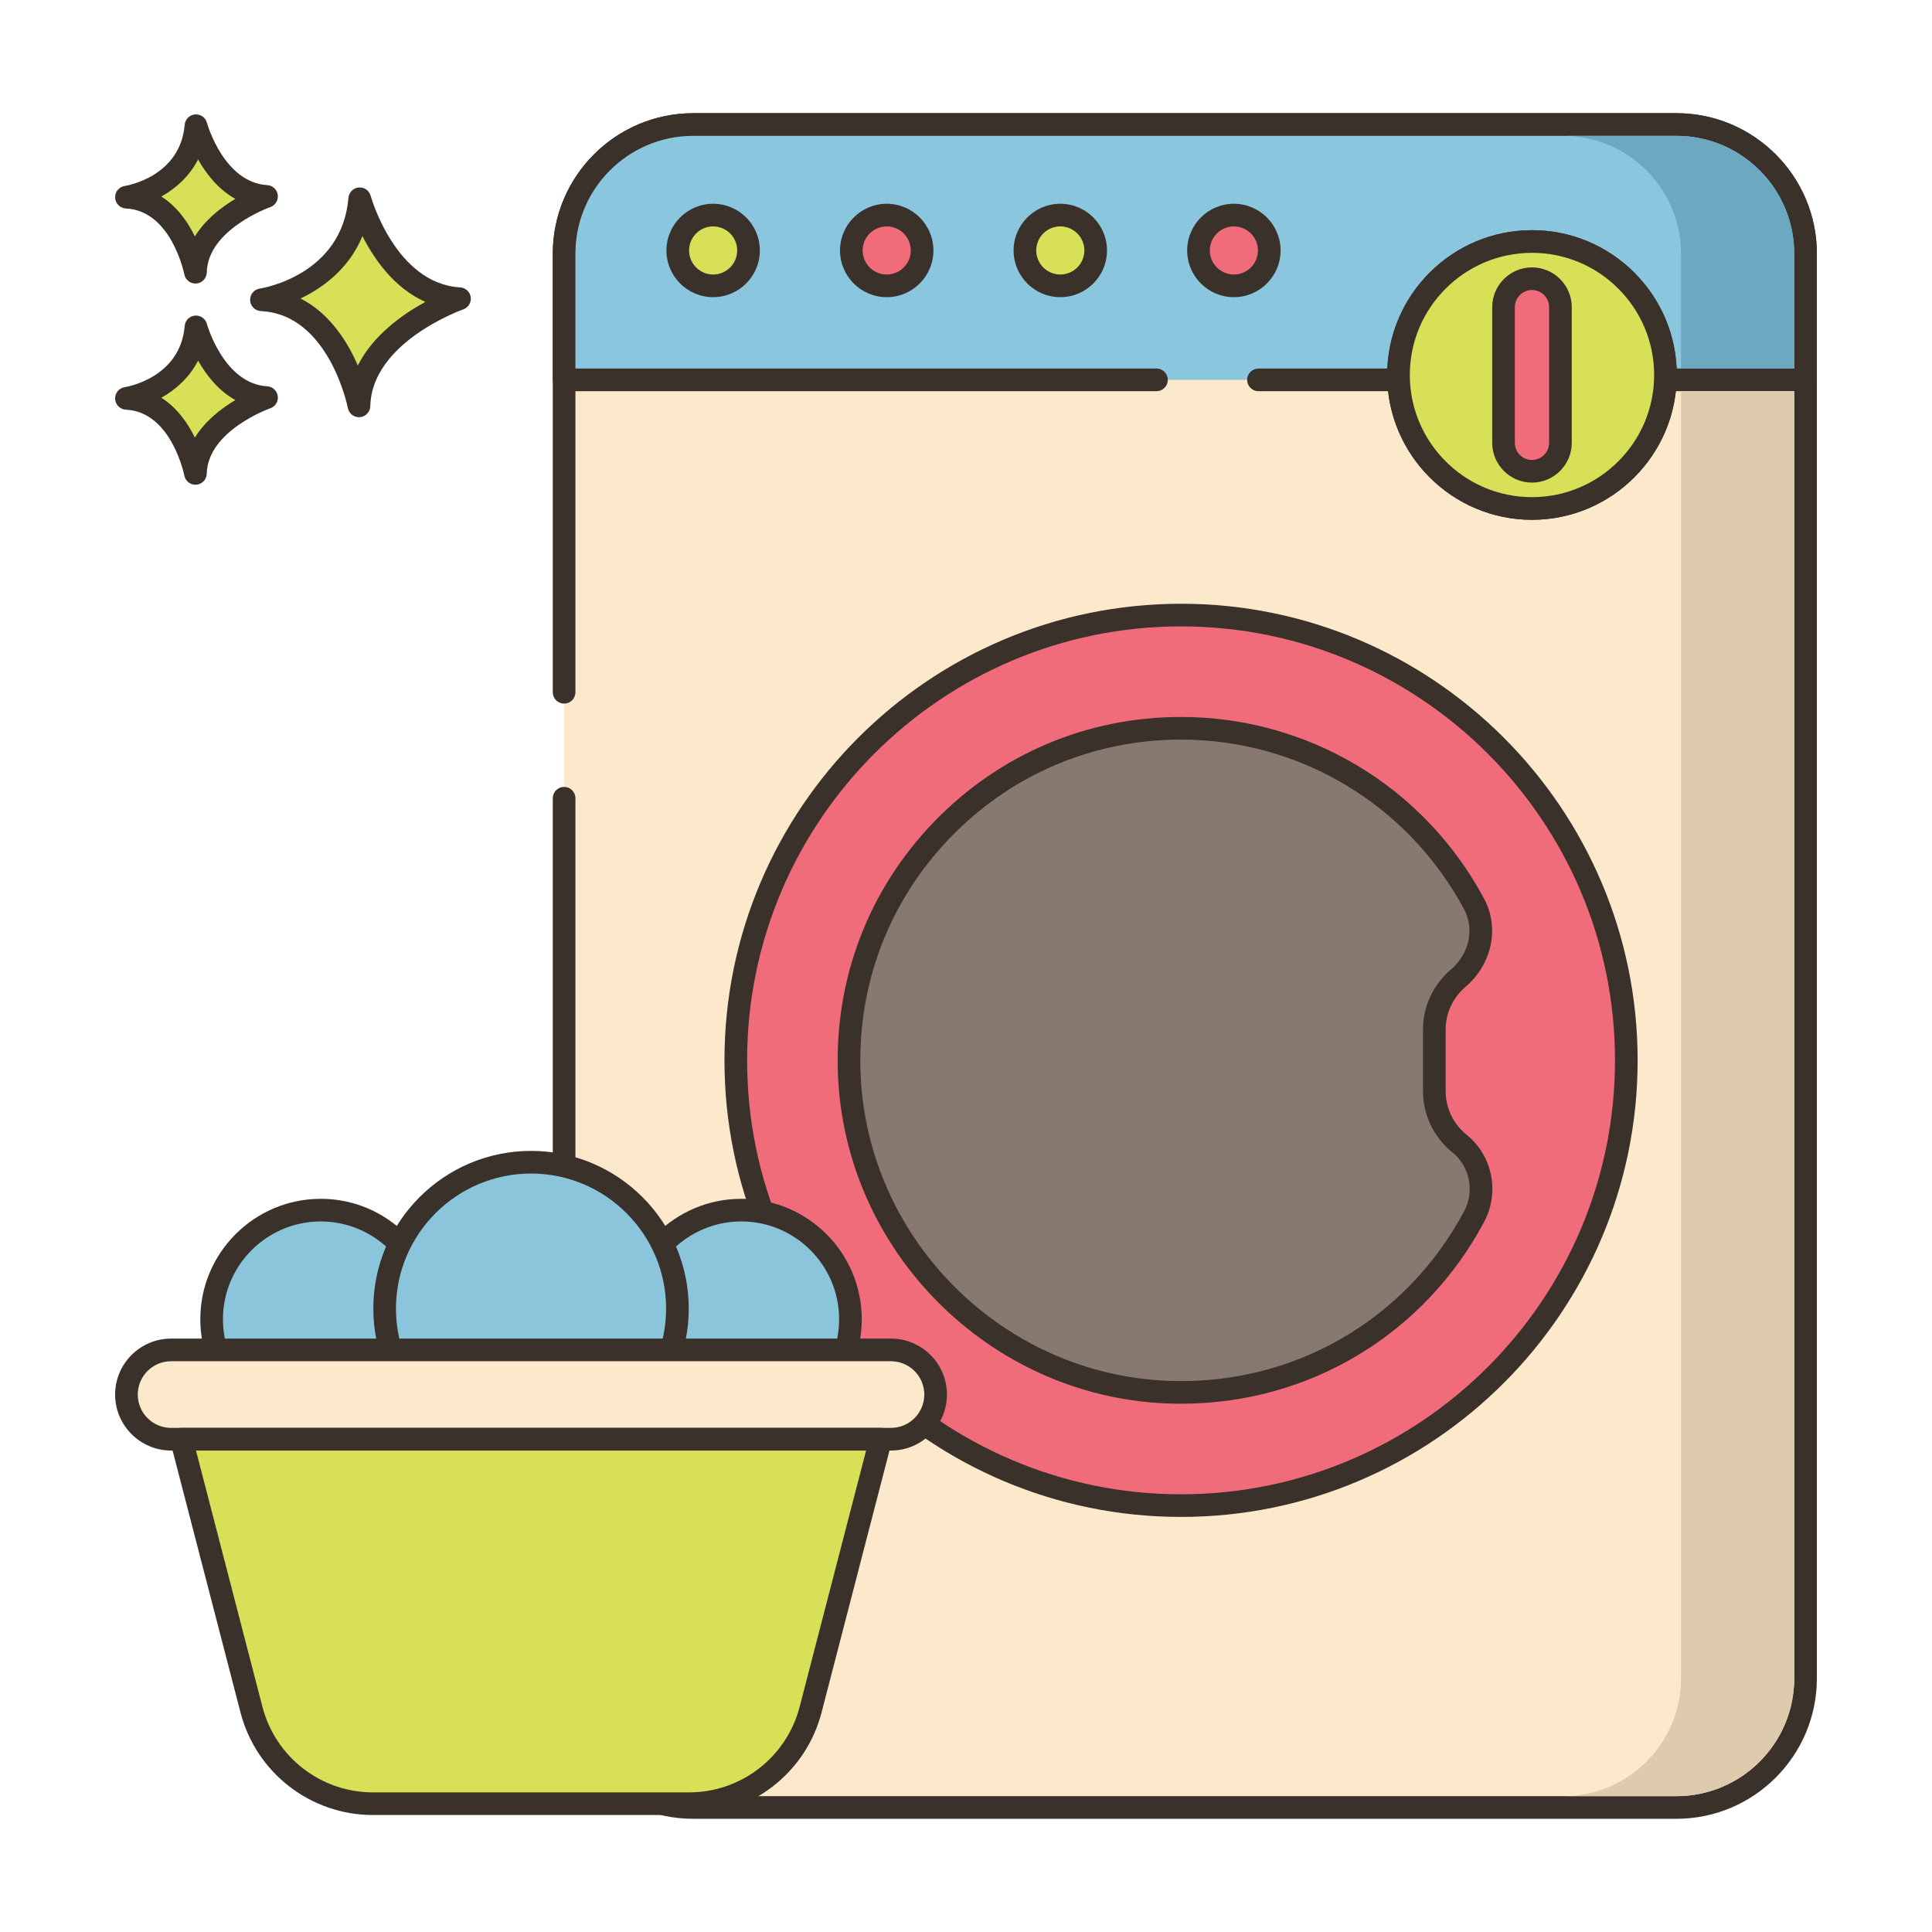 <svg xmlns="http://www.w3.org/2000/svg" id="Layer_1" height="512" viewBox="0 0 256 256" width="512"><g><g><g><path d="m47.666 26.334c-.974 11.564-13.025 13.389-13.025 13.389 10.347.487 12.925 14.059 12.925 14.059.221-9.677 13.321-14.202 13.321-14.202-9.813-.587-13.221-13.246-13.221-13.246z" fill="#d7e057"></path></g></g><g><g><path d="m60.977 38.083c-8.604-.515-11.831-12.024-11.863-12.141-.191-.703-.862-1.164-1.583-1.102-.725.066-1.298.642-1.359 1.367-.86 10.215-11.314 11.964-11.755 12.032-.763.116-1.313.791-1.273 1.561.04.771.657 1.385 1.427 1.421 9.028.426 11.499 12.718 11.523 12.843.137.711.759 1.217 1.472 1.217.042 0 .084-.002.126-.005.764-.065 1.357-.693 1.375-1.46.195-8.509 12.192-12.777 12.313-12.819.675-.234 1.092-.914.994-1.622-.099-.709-.683-1.25-1.397-1.292zm-13.565 10.346c-1.356-3.13-3.709-6.907-7.587-8.876 2.931-1.405 6.409-3.914 8.202-8.273 1.551 3.071 4.199 6.88 8.334 8.723-3.008 1.639-6.923 4.404-8.949 8.426z" fill="#3a312a"></path></g></g><g><g><path d="m25.967 43.314c-.689 8.179-9.212 9.471-9.212 9.471 7.318.344 9.142 9.944 9.142 9.944.156-6.844 9.422-10.045 9.422-10.045-6.941-.415-9.352-9.37-9.352-9.37z" fill="#d7e057"></path></g></g><g><g><path d="m35.409 51.187c-5.766-.345-7.972-8.186-7.994-8.265-.19-.702-.857-1.169-1.582-1.102-.726.065-1.299.643-1.36 1.368-.579 6.871-7.646 8.066-7.942 8.113-.763.116-1.313.791-1.274 1.561.04.771.657 1.385 1.427 1.421 6.036.284 7.724 8.645 7.739 8.727.135.713.759 1.22 1.473 1.22.041 0 .082-.002.124-.005.765-.063 1.358-.693 1.376-1.461.131-5.709 8.332-8.634 8.413-8.662.677-.234 1.094-.913.996-1.622-.097-.709-.682-1.251-1.396-1.293zm-9.585 6.794c-.924-1.885-2.34-3.947-4.447-5.279 1.856-1.041 3.697-2.63 4.871-4.917 1.057 1.874 2.654 3.955 4.941 5.224-1.85 1.1-3.989 2.74-5.365 4.972z" fill="#3a312a"></path></g></g><g><g><path d="m25.967 16.657c-.689 8.179-9.212 9.47-9.212 9.47 7.318.345 9.142 9.944 9.142 9.944.156-6.845 9.422-10.045 9.422-10.045-6.941-.415-9.352-9.369-9.352-9.369z" fill="#d7e057"></path></g></g><g><g><path d="m35.409 24.529c-5.766-.345-7.972-8.186-7.994-8.265-.19-.702-.854-1.161-1.582-1.102-.726.065-1.299.643-1.36 1.368-.579 6.87-7.646 8.066-7.942 8.113-.763.116-1.314.791-1.274 1.561.04.771.657 1.385 1.428 1.421 6.035.284 7.723 8.645 7.739 8.727.135.712.759 1.22 1.472 1.22.042 0 .083-.002.125-.005.765-.064 1.358-.693 1.376-1.461.131-5.709 8.332-8.634 8.413-8.662.677-.234 1.094-.913.996-1.622s-.683-1.251-1.397-1.293zm-9.585 6.795c-.924-1.886-2.34-3.947-4.447-5.28 1.856-1.041 3.697-2.629 4.87-4.916 1.057 1.874 2.655 3.955 4.941 5.224-1.849 1.1-3.987 2.74-5.364 4.972z" fill="#3a312a"></path></g></g><g><g><path d="m222.139 16.5h-130.288c-9.447 0-17.106 7.658-17.106 17.105v58.124 14.041 116.624c0 9.447 7.658 17.105 17.106 17.105h130.289c9.447 0 17.105-7.658 17.105-17.105v-188.789c0-9.447-7.658-17.105-17.106-17.105z" fill="#fce8cb"></path></g></g><g><g><path d="m222.14 15h-130.289c-10.259 0-18.605 8.347-18.605 18.605v58.124c0 .828.671 1.5 1.5 1.5s1.5-.672 1.5-1.5v-58.124c0-8.604 7-15.605 15.605-15.605h130.289c8.605 0 15.605 7.001 15.605 15.605v188.789c0 8.604-7.001 15.605-15.605 15.605h-130.289c-8.605 0-15.605-7.001-15.605-15.605v-116.623c0-.828-.671-1.5-1.5-1.5s-1.5.672-1.5 1.5v116.624c0 10.259 8.346 18.605 18.605 18.605h130.289c10.259 0 18.605-8.347 18.605-18.605v-188.79c0-10.258-8.346-18.605-18.605-18.605z" fill="#3a312a"></path></g></g><g><g><path d="m222.139 16.5h-130.288c-9.447 0-17.106 7.658-17.106 17.105v16.728h164.5v-16.728c0-9.447-7.658-17.105-17.106-17.105z" fill="#8ac6dd"></path></g></g><g><g><path d="m222.14 15h-130.289c-10.259 0-18.605 8.347-18.605 18.605v16.728c0 .828.671 1.5 1.5 1.5h78.492c.829 0 1.5-.672 1.5-1.5s-.671-1.5-1.5-1.5h-76.993v-15.228c0-8.604 7-15.605 15.605-15.605h130.29c8.605 0 15.605 7.001 15.605 15.605v15.228h-70.993c-.829 0-1.5.672-1.5 1.5s.671 1.5 1.5 1.5h72.493c.829 0 1.5-.672 1.5-1.5v-16.728c0-10.258-8.346-18.605-18.605-18.605z" fill="#3a312a"></path></g></g><g><g><circle cx="202.995" cy="49.688" fill="#d7e057" r="17.688"></circle></g></g><g><g><path d="m202.995 30.5c-10.58 0-19.188 8.607-19.188 19.188s8.607 19.188 19.188 19.188c10.58 0 19.188-8.607 19.188-19.188s-8.608-19.188-19.188-19.188zm0 35.375c-8.926 0-16.188-7.262-16.188-16.188s7.262-16.187 16.188-16.187 16.188 7.262 16.188 16.188-7.262 16.187-16.188 16.187z" fill="#3a312a"></path></g></g><g><g><circle cx="202.995" cy="49.688" fill="#d7e057" r="17.688"></circle></g></g><g><g><path d="m202.995 30.5c-10.58 0-19.188 8.607-19.188 19.188s8.607 19.188 19.188 19.188c10.58 0 19.188-8.607 19.188-19.188s-8.608-19.188-19.188-19.188zm0 35.375c-8.926 0-16.188-7.262-16.188-16.188s7.262-16.187 16.188-16.187 16.188 7.262 16.188 16.188-7.262 16.187-16.188 16.187z" fill="#3a312a"></path></g></g><g><g><circle cx="94.495" cy="33.188" fill="#d7e057" r="4.688"></circle></g></g><g><g><path d="m94.495 27c-3.412 0-6.188 2.775-6.188 6.188s2.776 6.188 6.188 6.188 6.188-2.775 6.188-6.188-2.776-6.188-6.188-6.188zm0 9.375c-1.758 0-3.188-1.43-3.188-3.188s1.43-3.188 3.188-3.188 3.188 1.43 3.188 3.188-1.43 3.188-3.188 3.188z" fill="#3a312a"></path></g></g><g><g><circle cx="117.495" cy="33.188" fill="#f16c7a" r="4.688"></circle></g></g><g><g><path d="m117.495 27c-3.412 0-6.188 2.775-6.188 6.188s2.776 6.188 6.188 6.188 6.188-2.775 6.188-6.188-2.776-6.188-6.188-6.188zm0 9.375c-1.758 0-3.188-1.43-3.188-3.188s1.43-3.188 3.188-3.188 3.188 1.43 3.188 3.188-1.43 3.188-3.188 3.188z" fill="#3a312a"></path></g></g><g><g><circle cx="140.495" cy="33.188" fill="#d7e057" r="4.688"></circle></g></g><g><g><path d="m140.495 27c-3.412 0-6.188 2.775-6.188 6.188s2.776 6.188 6.188 6.188 6.188-2.775 6.188-6.188-2.776-6.188-6.188-6.188zm0 9.375c-1.758 0-3.188-1.43-3.188-3.188s1.43-3.188 3.188-3.188 3.188 1.43 3.188 3.188-1.43 3.188-3.188 3.188z" fill="#3a312a"></path></g></g><g><g><circle cx="163.495" cy="33.188" fill="#f16c7a" r="4.688"></circle></g></g><g><g><path d="m163.495 27c-3.412 0-6.188 2.775-6.188 6.188s2.776 6.188 6.188 6.188 6.188-2.775 6.188-6.188-2.776-6.188-6.188-6.188zm0 9.375c-1.758 0-3.188-1.43-3.188-3.188s1.43-3.188 3.188-3.188 3.188 1.43 3.188 3.188-1.43 3.188-3.188 3.188z" fill="#3a312a"></path></g></g><g><g><path d="m202.995 36.929c-2.082 0-3.77 1.688-3.77 3.77v17.978c0 2.082 1.688 3.77 3.77 3.77s3.77-1.688 3.77-3.77v-17.978c-.001-2.082-1.688-3.77-3.77-3.77z" fill="#f16c7a"></path></g></g><g><g><path d="m202.995 35.43c-2.906 0-5.27 2.364-5.27 5.27v17.977c0 2.905 2.364 5.27 5.27 5.27s5.27-2.364 5.27-5.27v-17.978c0-2.905-2.364-5.269-5.27-5.269zm2.27 23.246c0 1.251-1.018 2.27-2.27 2.27-1.251 0-2.27-1.019-2.27-2.27v-17.977c0-1.251 1.018-2.27 2.27-2.27 1.251 0 2.27 1.019 2.27 2.27z" fill="#3a312a"></path></g></g><g><g><circle cx="156.495" cy="140.5" fill="#f16c7a" r="59"></circle></g></g><g><g><path d="m156.495 80c-33.36 0-60.5 27.141-60.5 60.5s27.14 60.5 60.5 60.5 60.5-27.141 60.5-60.5-27.14-60.5-60.5-60.5zm0 118c-31.705 0-57.5-25.794-57.5-57.5s25.795-57.5 57.5-57.5c31.706 0 57.5 25.794 57.5 57.5s-25.794 57.5-57.5 57.5z" fill="#3a312a"></path></g></g><g><g><path d="m193.386 151.522c-2.032-1.638-3.331-4.146-3.331-6.962v-8.12c0-2.47 1-4.7 2.62-6.32.169-.169.344-.331.526-.486 2.883-2.459 3.913-6.496 2.128-9.838-7.405-13.863-22.017-23.296-38.834-23.296-24.875 0-44.93 20.644-43.967 45.734.873 22.73 19.343 41.271 42.069 42.226 17.603.74 33.037-8.867 40.722-23.239 1.748-3.267.952-7.374-1.933-9.699z" fill="#87796f"></path></g></g><g><g><path d="m194.328 150.355c-1.762-1.421-2.773-3.533-2.773-5.794v-8.121c0-1.984.774-3.853 2.179-5.257.142-.143.29-.278.441-.407 3.526-3.009 4.545-7.814 2.477-11.687-7.937-14.859-23.324-24.089-40.157-24.089-12.485 0-24.129 4.956-32.789 13.954-8.655 8.994-13.157 20.833-12.677 33.337.903 23.499 20.013 42.681 43.505 43.668.663.027 1.321.041 1.98.041 16.87 0 32.119-9.093 40.129-24.072 2.102-3.93 1.127-8.798-2.315-11.573zm-.33 10.159c-7.774 14.54-22.84 23.151-39.337 22.447-21.942-.922-39.79-18.837-40.633-40.785-.449-11.681 3.756-22.74 11.84-31.142 8.088-8.405 18.965-13.034 30.627-13.034 15.723 0 30.097 8.622 37.511 22.503 1.398 2.618.667 5.903-1.779 7.99-.211.181-.414.369-.613.566-1.972 1.974-3.059 4.594-3.059 7.38v8.121c0 3.173 1.417 6.136 3.89 8.13 2.322 1.872 2.975 5.162 1.553 7.824z" fill="#3a312a"></path></g></g><g><g><path d="m222.745 51.83v170.56c0 8.61-7 15.61-15.61 15.61h15c8.61 0 15.61-7 15.61-15.61v-170.56z" fill="#decaad"></path></g></g><g><g><path d="m222.135 18h-15c8.61 0 15.61 7 15.61 15.61v15.22h15v-15.22c0-8.61-7-15.61-15.61-15.61z" fill="#6ca8bf"></path></g></g><g><g><circle cx="42.502" cy="174.809" fill="#8ac5dc" r="14.461"></circle></g></g><g><g><path d="m42.502 158.849c-8.801 0-15.961 7.16-15.961 15.961s7.16 15.96 15.961 15.96 15.96-7.159 15.96-15.96-7.159-15.961-15.96-15.961zm0 28.921c-7.147 0-12.961-5.813-12.961-12.96s5.814-12.961 12.961-12.961c7.146 0 12.96 5.814 12.96 12.961s-5.814 12.96-12.96 12.96z" fill="#3a312a"></path></g></g><g><g><ellipse cx="98.228" cy="174.809" fill="#8ac5dc" rx="14.461" ry="14.461" transform="matrix(.043 -.999 .999 .043 -80.612 265.491)"></ellipse></g></g><g><g><path d="m98.228 158.849c-8.801 0-15.96 7.16-15.96 15.961s7.16 15.96 15.96 15.96 15.96-7.159 15.96-15.96-7.159-15.961-15.96-15.961zm0 28.921c-7.147 0-12.96-5.813-12.96-12.96s5.814-12.961 12.96-12.961 12.96 5.814 12.96 12.961-5.814 12.96-12.96 12.96z" fill="#3a312a"></path></g></g><g><g><ellipse cx="70.365" cy="173.398" fill="#8ac5dc" rx="19.398" ry="19.398" transform="matrix(.922 -.387 .387 .922 -61.575 40.695)"></ellipse></g></g><g><g><path d="m70.365 152.5c-11.523 0-20.898 9.375-20.898 20.898s9.375 20.898 20.898 20.898 20.898-9.375 20.898-20.898-9.375-20.898-20.898-20.898zm0 38.797c-9.869 0-17.898-8.029-17.898-17.898s8.029-17.898 17.898-17.898 17.898 8.029 17.898 17.898-8.029 17.898-17.898 17.898z" fill="#3a312a"></path></g></g><g><g><path d="m118.058 178.87h-95.387c-3.267 0-5.916 2.649-5.916 5.916 0 3.268 2.649 5.917 5.916 5.917h95.387c3.268 0 5.916-2.649 5.916-5.917.001-3.267-2.648-5.916-5.916-5.916z" fill="#fce8cb"></path></g></g><g><g><path d="m118.059 177.37h-95.388c-4.089 0-7.417 3.327-7.417 7.416 0 4.09 3.327 7.417 7.417 7.417h95.387c4.089 0 7.416-3.327 7.416-7.417.001-4.089-3.326-7.416-7.415-7.416zm0 11.833h-95.388c-2.435 0-4.417-1.981-4.417-4.417 0-2.435 1.981-4.416 4.417-4.416h95.387c2.435 0 4.416 1.981 4.416 4.416.001 2.436-1.98 4.417-4.415 4.417z" fill="#3a312a"></path></g></g><g><g><path d="m24.029 190.703 9.292 35.835c1.902 7.338 8.524 12.462 16.105 12.462h41.878c7.58 0 14.202-5.124 16.105-12.462l9.292-35.835z" fill="#d7e057"></path></g></g><g><g><path d="m117.888 189.785c-.284-.367-.722-.582-1.187-.582h-92.672c-.464 0-.902.215-1.186.582s-.382.845-.266 1.295l9.292 35.835c2.074 7.998 9.294 13.585 17.557 13.585h41.878c8.263 0 15.483-5.587 17.557-13.585l9.292-35.835c.116-.45.018-.928-.265-1.295zm-11.931 36.376c-1.731 6.677-7.756 11.339-14.653 11.339h-41.878c-6.896 0-12.922-4.662-14.653-11.339l-8.806-33.958h88.795z" fill="#3a312a"></path></g></g></g></svg>